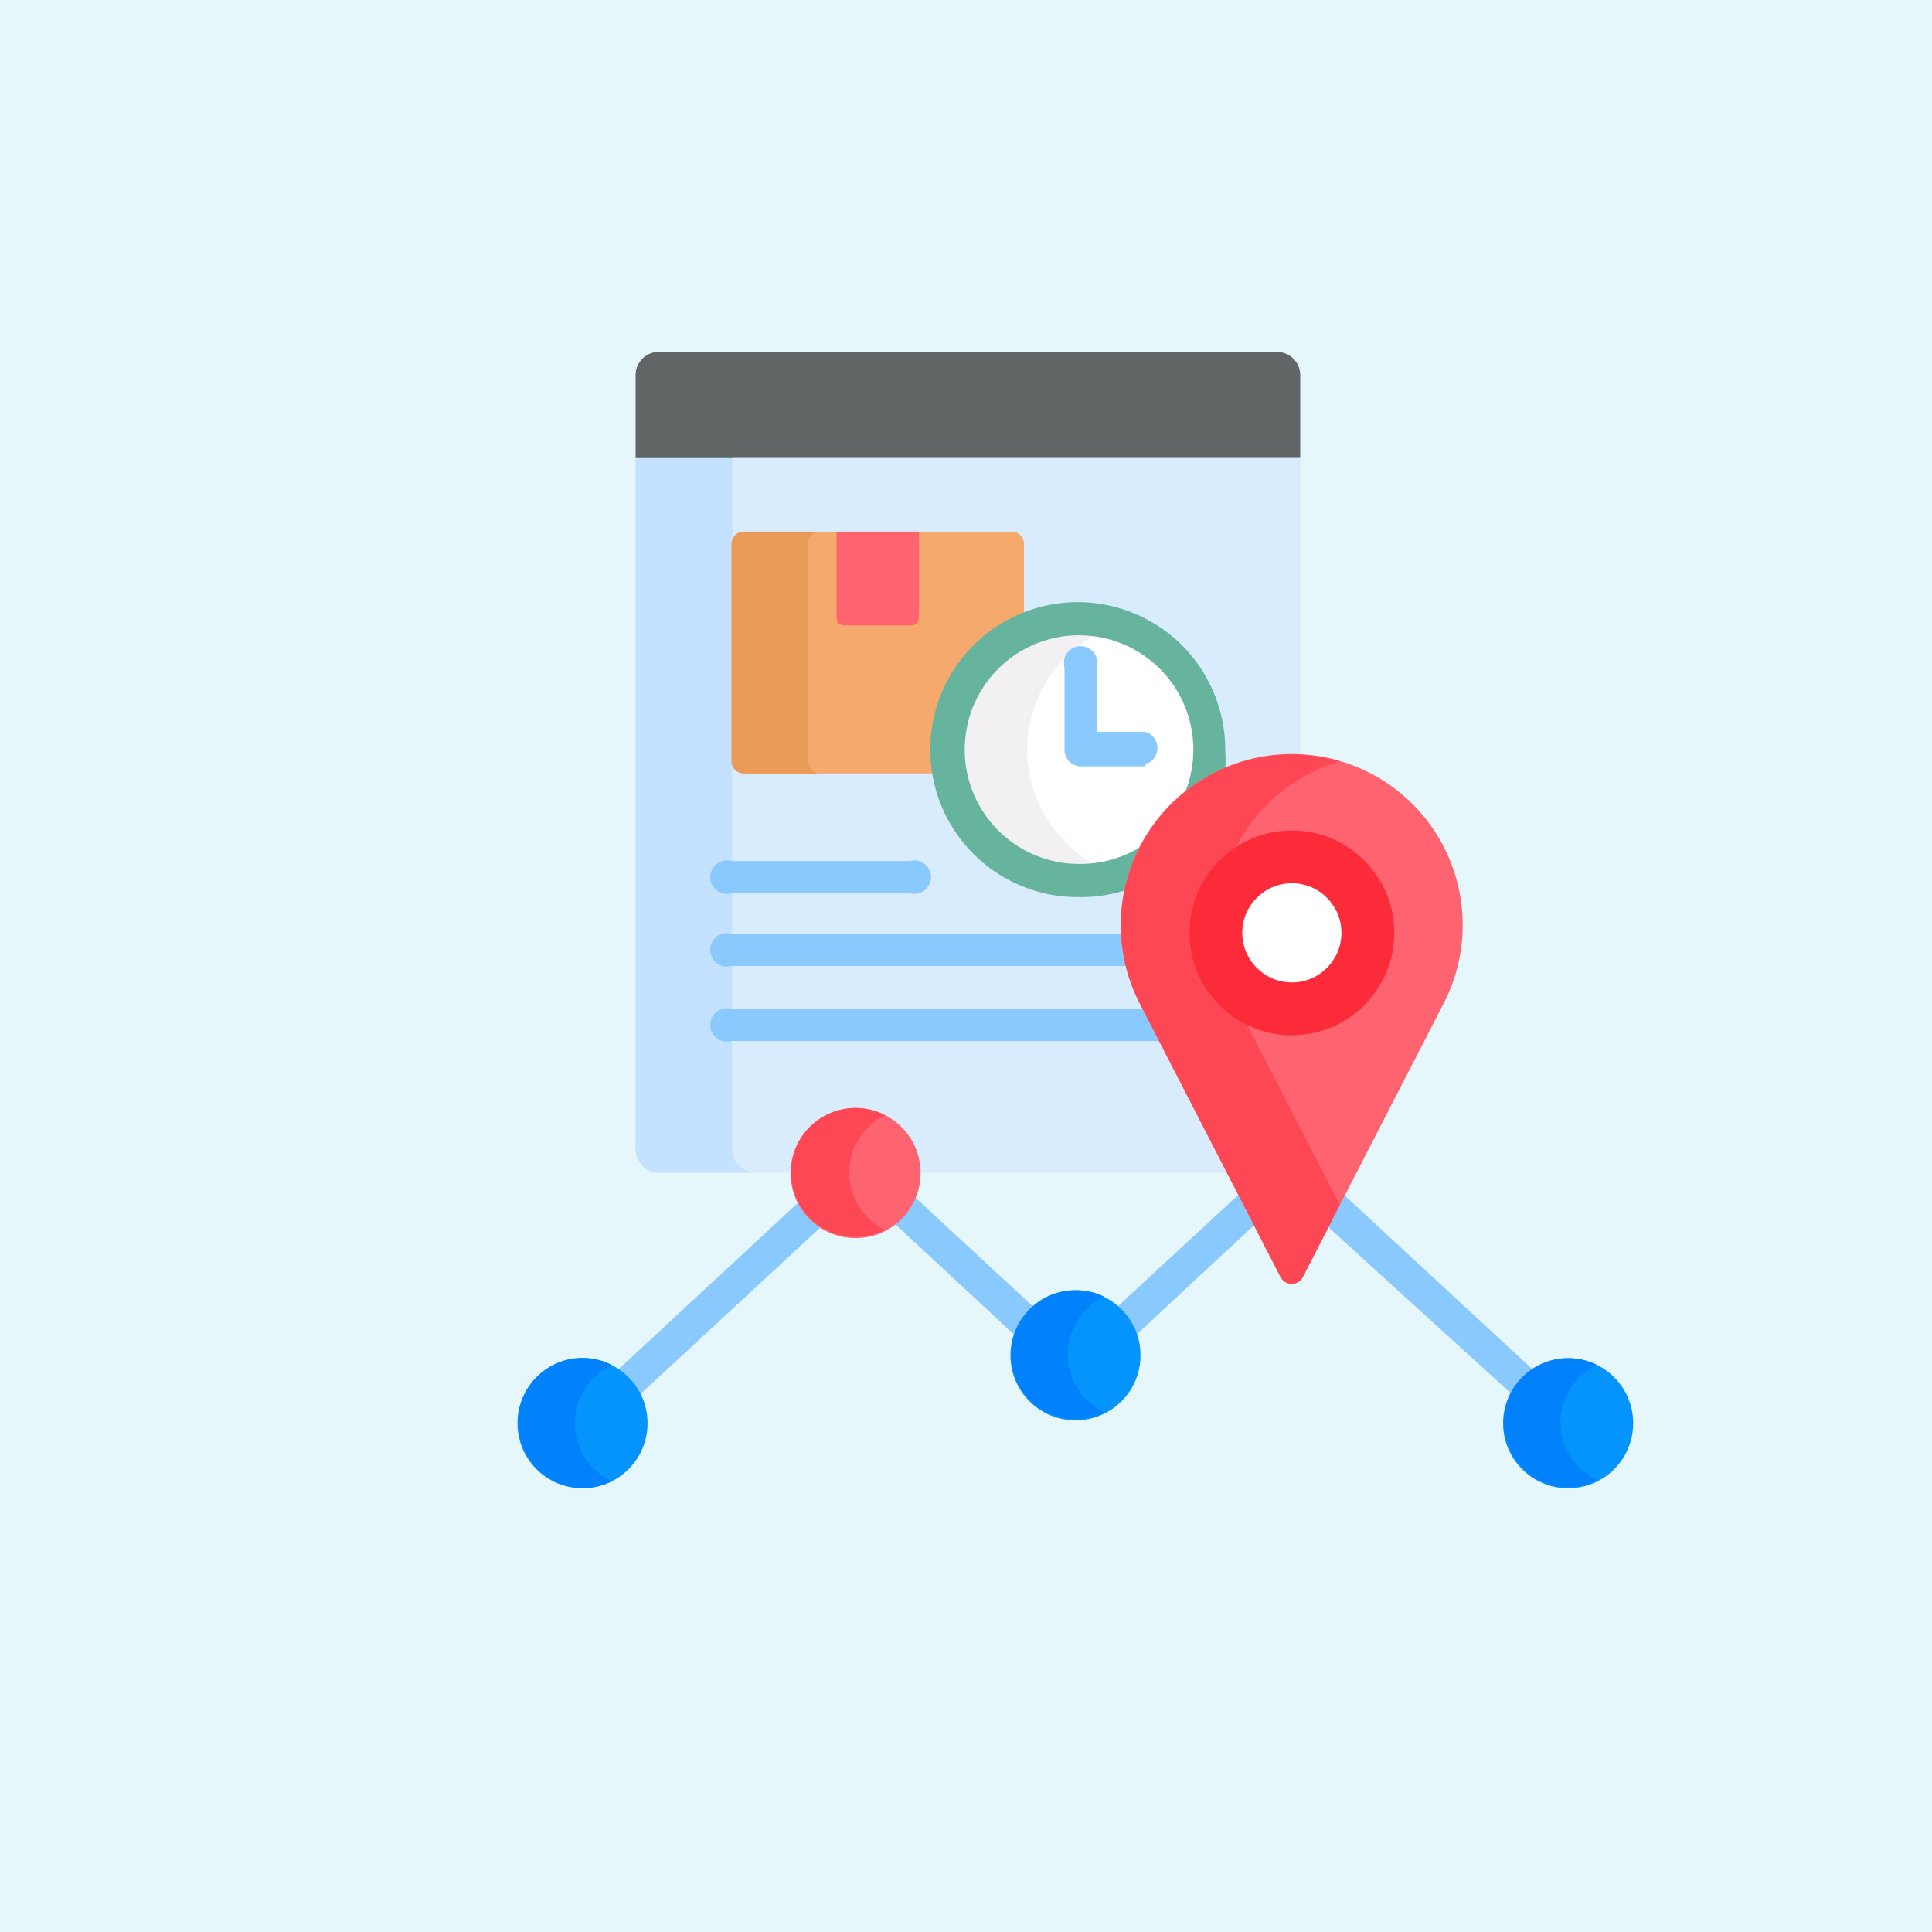<svg xmlns="http://www.w3.org/2000/svg" viewBox="0 0 60 60"><defs><style>.cls-1{fill:#e6f7fc;}.cls-2{fill:#d8ecfe;}.cls-3{fill:#c4e2ff;}.cls-4{fill:#606566;}.cls-5{fill:#8ac9fe;}.cls-6{fill:#f6a96c;}.cls-7{fill:#ea9b58;}.cls-8{fill:#fe646f;}.cls-9{fill:#fff;}.cls-10{fill:#f3f0f3;}.cls-11{fill:#66b49d;}.cls-12{fill:#0593fc;}.cls-13{fill:#0182fc;}.cls-14{fill:#fd4755;}.cls-15{fill:#fb2b3a;}</style></defs><g id="Lebel_Text" data-name="Lebel Text"><rect class="cls-1" width="60" height="60"/><path class="cls-2" d="M35.46,31.13a5.24,5.24,0,0,1,4.66-7.63h.26V14.22L40,14.15H20.16l-.42.07V35.7a.72.72,0,0,0,.72.72H38.18Z"/><path class="cls-3" d="M22.74,35.7V14.22h-3V35.7a.72.72,0,0,0,.72.72h3A.73.73,0,0,1,22.74,35.7Z"/><path class="cls-4" d="M39.66,10.93H20.46a.72.72,0,0,0-.72.72v2.57H40.38V11.65A.72.72,0,0,0,39.66,10.93Z"/><path class="cls-4" d="M23.47,10.93h-3a.72.72,0,0,0-.72.72v2.57h3V11.65A.73.73,0,0,1,23.47,10.93Z"/><path class="cls-5" d="M28.25,27.74H22.72a.52.52,0,1,1,0-1h5.53a.52.52,0,1,1,0,1Z"/><path class="cls-5" d="M34.88,29H22.72a.52.52,0,1,0,0,1H35.05A5.15,5.15,0,0,1,34.88,29Z"/><path class="cls-5" d="M35.56,31.33H22.72a.52.52,0,1,0,0,1H36.09Z"/><path class="cls-6" d="M29.49,23.29a4.07,4.07,0,0,1,2.31-3.66V16.89a.38.38,0,0,0-.38-.38H23.1a.38.38,0,0,0-.38.38v6.74a.38.38,0,0,0,.38.39h6.46a4.4,4.4,0,0,1-.07-.73Z"/><path class="cls-7" d="M25.09,23.63V16.89a.38.38,0,0,1,.39-.38H23.1a.38.38,0,0,0-.38.38v6.74a.38.38,0,0,0,.38.39h2.38a.38.38,0,0,1-.39-.39Z"/><path class="cls-8" d="M28.31,19.42h-2.1a.23.23,0,0,1-.23-.23V16.51h2.56v2.68A.24.24,0,0,1,28.31,19.42Z"/><path class="cls-9" d="M35.65,26a5.23,5.23,0,0,1,1.86-1.82,3.82,3.82,0,0,0,.11-.9,4.07,4.07,0,1,0-4.06,4.06A4,4,0,0,0,35.17,27,5.09,5.09,0,0,1,35.65,26Z"/><path class="cls-10" d="M31.9,23.29a4.07,4.07,0,0,1,2.86-3.88,4,4,0,0,0-1.2-.18,4.06,4.06,0,1,0,0,8.12,4.36,4.36,0,0,0,1.2-.18,4.08,4.08,0,0,1-2.86-3.88Z"/><path class="cls-11" d="M35.52,26.24a3.59,3.59,0,0,1-2,.59,3.55,3.55,0,1,1,3.54-3.54,3.49,3.49,0,0,1-.28,1.37,5.28,5.28,0,0,1,1.27-.76,4.08,4.08,0,0,0,0-.61,4.58,4.58,0,1,0-4.57,4.57A4.51,4.51,0,0,0,35,27.63,5.11,5.11,0,0,1,35.52,26.24Z"/><path class="cls-5" d="M35.58,23.8h-2a.51.51,0,0,1-.52-.51V20.73a.52.52,0,1,1,1,0v2h1.51a.52.52,0,0,1,0,1Z"/><path class="cls-5" d="M32.12,40.61l-3.74-3.46a2,2,0,0,1-.62.83l3.78,3.51A1.89,1.89,0,0,1,32.12,40.61Z"/><path class="cls-5" d="M24.83,37.31l-5.67,5.26a1.94,1.94,0,0,1,.68.77l5.68-5.26A2,2,0,0,1,24.83,37.31Z"/><path class="cls-5" d="M47.64,42.57l-5.93-5.49-.49,1L47,43.34A1.89,1.89,0,0,1,47.64,42.57Z"/><path class="cls-5" d="M38.51,37.06l-3.84,3.55a1.89,1.89,0,0,1,.58.88L39,38Z"/><circle class="cls-12" cx="48.7" cy="44.2" r="2.02"/><path class="cls-13" d="M48.46,44.2a2,2,0,0,1,1.13-1.81,2,2,0,0,0-.89-.21,2,2,0,0,0,0,4,1.91,1.91,0,0,0,.89-.21A2,2,0,0,1,48.46,44.2Z"/><circle class="cls-12" cx="18.09" cy="44.2" r="2.02"/><path class="cls-13" d="M17.85,44.2A2,2,0,0,1,19,42.39a2,2,0,0,0-2.91,1.81,2,2,0,0,0,2,2A1.91,1.91,0,0,0,19,46,2,2,0,0,1,17.85,44.2Z"/><circle class="cls-12" cx="33.4" cy="42.09" r="2.02"/><path class="cls-13" d="M33.16,42.09a2,2,0,0,1,1.13-1.82,2,2,0,0,0-.89-.2,2,2,0,0,0,0,4,2,2,0,0,0,.89-.21A2,2,0,0,1,33.16,42.09Z"/><circle class="cls-8" cx="26.57" cy="36.43" r="2.02"/><path class="cls-14" d="M26.37,36.43a2,2,0,0,1,1.11-1.8,2,2,0,0,0-.91-.22,2,2,0,1,0,0,4,2.1,2.1,0,0,0,.91-.21A2,2,0,0,1,26.37,36.43Z"/><path class="cls-8" d="M40.46,39.66l4.37-8.49a5.31,5.31,0,1,0-9.43,0l4.37,8.49A.39.39,0,0,0,40.46,39.66Z"/><path class="cls-14" d="M38.39,31.17a5.32,5.32,0,0,1,3.22-7.53,5.59,5.59,0,0,0-1.49-.21,5.31,5.31,0,0,0-4.72,7.74l4.37,8.49a.39.39,0,0,0,.69,0l1.15-2.24Z"/><circle class="cls-15" cx="40.12" cy="28.97" r="3.18"/><circle class="cls-9" cx="40.12" cy="28.97" r="1.54"/></g></svg>